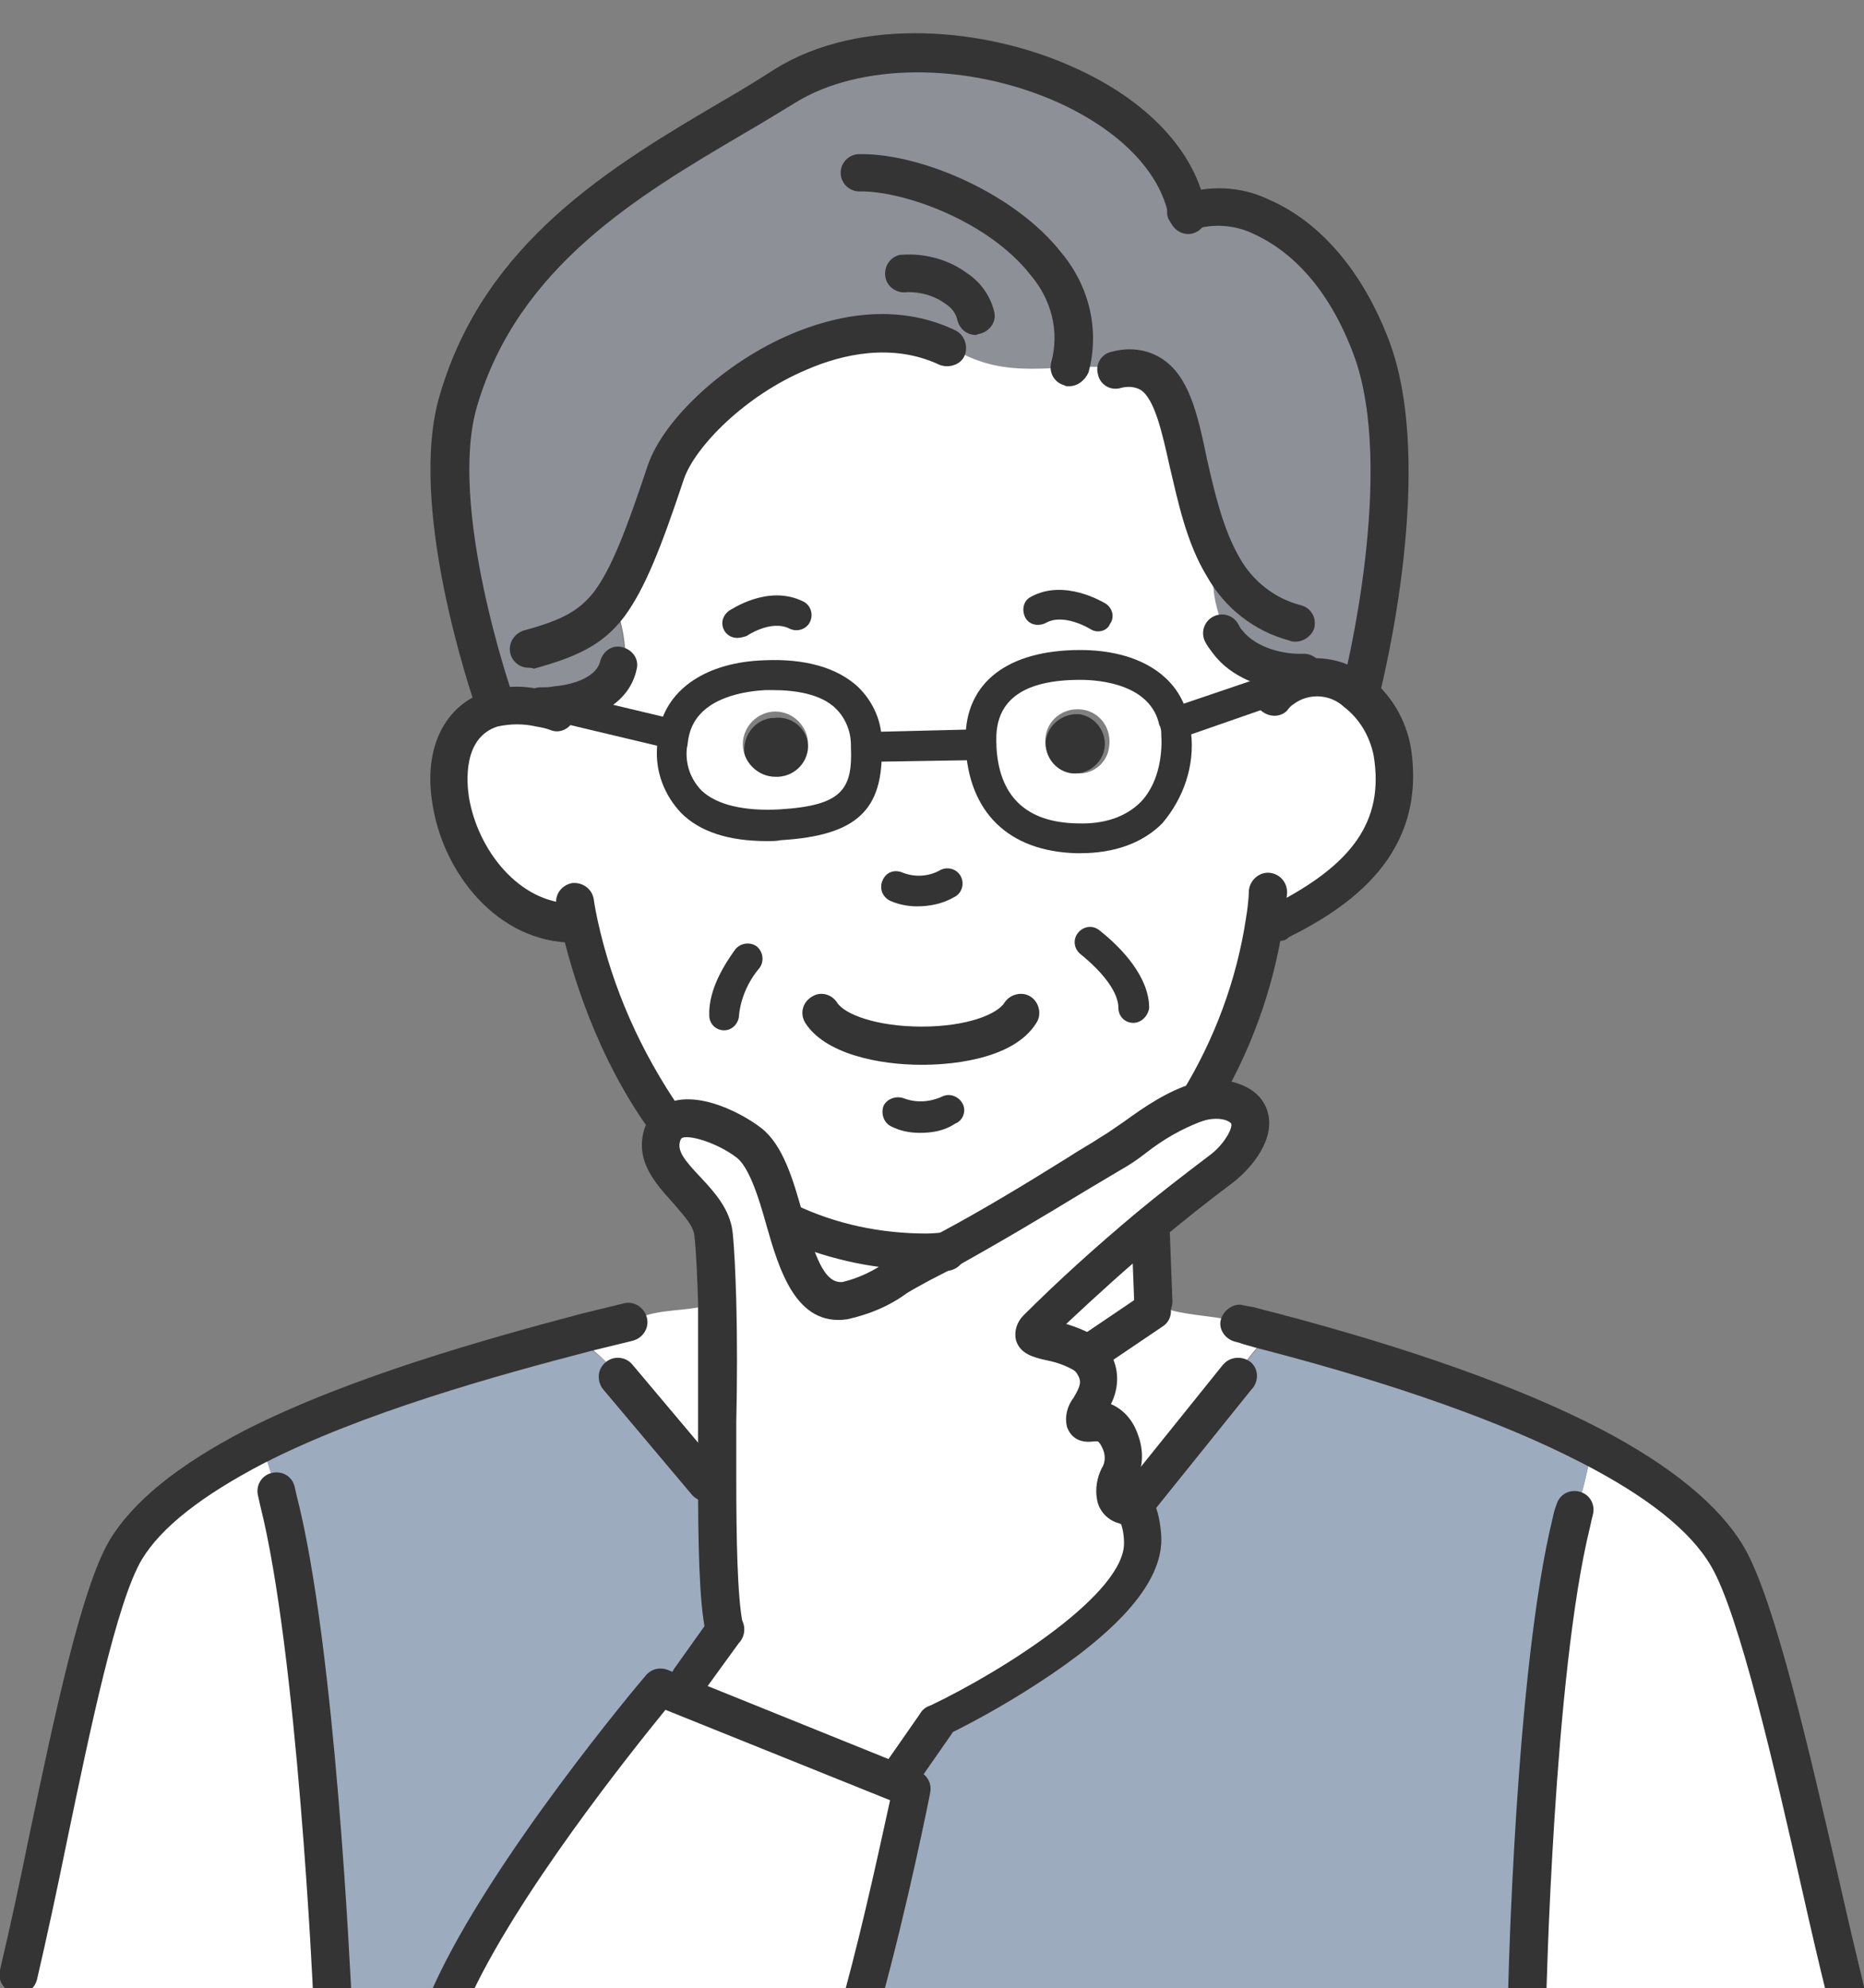 <?xml version="1.0" encoding="utf-8"?>
<!-- Generator: Adobe Illustrator 26.2.1, SVG Export Plug-In . SVG Version: 6.00 Build 0)  -->
<svg version="1.1" id="レイヤー_1" xmlns="http://www.w3.org/2000/svg" xmlns:xlink="http://www.w3.org/1999/xlink" x="0px"
	 y="0px" width="200px" height="213.3px" viewBox="0 0 200 213.3" style="enable-background:new 0 0 200 213.3;"
	 xml:space="preserve">
<rect x="0" y="0" width="200" height="213.3" fill="#808080" stroke="none"/>
<style type="text/css">
	.st0{fill:#FFFFFF;}
	.st1{fill:#8E9097;}
	.st2{fill:#343434;}
	.st3{fill:#9DABBF;}
</style>
<g id="グループ_227" transform="translate(-3795.399 -5118.063)">
	<path id="パス_444" class="st0" d="M3993.4,5331.7v1.3l-34.2-0.1c0,0,0.7-35.1,4.7-51.4l0.3,0.1c0.3-1.2,2.3-7.8,1.7-8.1l0.2-0.3
		c6.6,3.4,12,7.4,14.7,11.9C3984.9,5292,3989.9,5317.4,3993.4,5331.7"/>
	<path id="パス_445" class="st0" d="M3873.2,5293c-0.6-2.9-0.7-9-0.7-15.9c0-6.4,0.1-13.4,0-19.1c0-2.9-0.2-5.4-0.4-7.3
		c-0.4-4-6.9-6.6-5.5-10.7c0.1-0.4,0.4-0.8,0.7-1.1c2-1.7,6.5,0.4,8.6,2.1c1.8,1.5,2.8,4.8,3.8,8.1c1.3,4.6,2.7,9.3,6.5,8.7
		c2.8-0.4,5.6-2.7,8.1-3.9c0.9-0.5,1.9-1,2.8-1.5c6-3.2,11.8-6.9,17.7-10.4c2.5-1.5,5.9-4.5,9.3-5.5c1.1-0.4,2.3-0.4,3.4-0.1
		c4.3,1.2,1.5,5.5-0.9,7.3c-2.6,2-5.2,4-7.8,6.1c-4.2,3.5-8.2,7.1-12,10.9c-1.4,1.4,2.6,1,5,2.6c0.5,0.3,0.9,0.7,1.1,1.2
		c1.7,3-1.4,5-1,6.1c0.2,0.7,2.5-1.3,3.8,2.4c1,2.7-1,3.6-0.6,5.5c0.2,0.9,0.7,0.9,1.3,1.1c0.7,0.3,1.5,0.8,1.6,3.7
		c0.3,8.8-22.1,19.5-22.1,19.5l-0.1,0.2l-3.9,5.6l-0.3,0.8l-22.9-9.3l0.8-1.9L3873.2,5293z"/>
	<path id="パス_446" class="st1" d="M3861.7,5189.5c-0.6,2.8-3.8,3.9-6.7,4.2c-0.6,0.1-1.1,0.1-1.7,0.1l-0.1,0.3
		c-1.7-0.4-3.4-0.4-5,0.1v-1c0,0-7.2-20.7-3.8-32.2c5.4-18.2,22.6-25.9,35-33.7c13.8-8.7,40.6-0.6,43.2,13.6h0
		c5.2-2.1,14.8,1.2,19.8,14.4c5,13.2-1,36.6-1,36.6l-0.7,0.4c-1.5-1.2-3.4-1.7-5.3-1.4l-0.2-0.7c-2.9,0.1-6.4-0.9-8.2-3.3l0.1,0
		c-0.9-2.3-1.8-4.5-1.6-7l1.2-0.9c-5.3-8.9-2.9-23.1-11.5-21.1l-0.5-0.2c-6.1-0.5-11.1,1.6-17.1-2l-0.7-0.2
		c-12-5.7-27.8,6.1-30.2,13.4c-2.4,7.3-4.1,11.5-6.1,14.2l0.7,0c0.8,2.1,1.2,4.4,1.1,6.6L3861.7,5189.5z"/>
	<path id="パス_447" class="st0" d="M3921.5,5196.8c0.3,4.9-1.8,11.4-10.6,11.2c-7.1-0.2-10.1-4.4-10.3-10.1c0-0.2,0-0.4,0-0.6
		c0-6.3,5.5-7.9,10.7-7.9c4.1,0,9.1,1.4,10.1,6.2h0C3921.5,5196,3921.5,5196.4,3921.5,5196.8 M3914.4,5198.2c0.3-1.9-0.9-3.7-2.8-4
		c-1.9-0.3-3.7,0.9-4,2.8s0.9,3.7,2.8,4c0.1,0,0.2,0,0.3,0C3912.5,5201.3,3914.2,5200,3914.4,5198.2"/>
	<path id="パス_448" class="st0" d="M3919.1,5257.9v0.8l-6.8,4.6l-0.6,0.1c-2.3-1.6-6.4-1.2-5-2.6c3.8-3.8,7.8-7.5,12-10.9
		l0.1,0.1L3919.1,5257.9z"/>
	<path id="パス_449" class="st0" d="M3929.4,5260.3c0.7,0.2,1.4,0.4,2.2,0.6l-0.2,0.6c-1.3,1.2-2.4,2.6-3.3,4.2l0.1,0.1
		l-11.1,13.8l-0.8,0c-0.6-0.2-1.1-0.2-1.3-1.1c-0.4-1.9,1.6-2.8,0.6-5.5c-1.4-3.6-3.6-1.7-3.8-2.4c-0.4-1.2,2.7-3.1,1-6.1
		c-0.3-0.5-0.7-0.9-1.1-1.2l0.6-0.1l6.8-4.6l1.2-0.2C3923.2,5259.4,3926.5,5259.1,3929.4,5260.3
		C3929.4,5260.3,3929.4,5260.3,3929.4,5260.3"/>
	<path id="パス_450" class="st2" d="M3911.3,5194.7c1.7,0.3,2.9,2,2.6,3.7s-2,2.9-3.7,2.6c-1.6-0.3-2.7-1.8-2.6-3.4
		C3907.8,5195.8,3909.5,5194.5,3911.3,5194.7"/>
	<path id="パス_451" class="st3" d="M3891.9,5308.6l3.9-5.6l0.1-0.2c0,0,22.4-10.8,22.1-19.5c-0.1-2.9-0.9-3.4-1.6-3.7l0.8,0
		l11.1-13.8l-0.1-0.1c0.9-1.6,2-3,3.3-4.2l0.2-0.6c9.6,2.5,23.6,6.6,34.4,12.3l-0.2,0.3c0.6,0.3-1.4,6.8-1.7,8.1l-0.3-0.1
		c-4,16.3-4.7,51.4-4.7,51.4l-71.3-0.3c2.9-10.6,5.3-22.4,5.3-22.4l-1.5-0.6L3891.9,5308.6z"/>
	<path id="パス_452" class="st0" d="M3891.6,5309.4l1.5,0.6c0,0-2.4,11.9-5.3,22.4l-44.2-0.2v-0.2c6.2-13.6,22.5-32.9,22.5-32.9
		l2.5,1L3891.6,5309.4z"/>
	<path id="パス_453" class="st0" d="M3894.8,5252.3c0.7,0,1.4-0.1,2.1-0.1l0.1,0.2c-0.9,0.5-1.9,1-2.8,1.5
		c-2.5,1.2-5.3,3.5-8.1,3.9c-3.8,0.5-5.1-4.1-6.5-8.7l0.2,0C3884.5,5251.2,3889.6,5252.3,3894.8,5252.3"/>
	<path id="パス_454" class="st0" d="M3866.9,5238.4c-5.8-7.9-8.4-17.1-9.3-21.3l-0.4,0.1c-12.4,0.2-18.5-20-9-23
		c1.6-0.5,3.4-0.5,5-0.1l0.1-0.3c0.6,0,1.1,0,1.7-0.1l0,0.1l12.6,3c-0.1,0.5-0.2,1-0.2,1.5c-0.1,4.9,2.8,8.8,11.6,8.3
		c7.2-0.4,9.4-2.5,9.3-8.4h0.1l12.1-0.3h0.1c0.2,5.7,3.2,9.9,10.3,10.1c8.8,0.2,10.9-6.3,10.6-11.2c0-0.4-0.1-0.8-0.2-1.2l0.2-0.1
		l11.2-3.8l0.2,0.3c2.3-1.7,5.6-1.6,7.8,0.3c2.1,1.6,3.6,4,4,6.6c1.3,9.1-4.4,14.3-12,18.1l-1.7-0.2c-1,6.9-3.5,13.6-7.2,19.6l0,0.2
		c-3.4,0.9-6.8,4-9.3,5.5c-5.8,3.5-11.7,7.2-17.7,10.4l-0.1-0.2c-0.7,0-1.4,0.1-2.1,0.1c-5.2,0.1-10.3-1-15-3.2l-0.2,0
		c-1-3.3-1.9-6.7-3.8-8.1c-2-1.6-6.6-3.7-8.6-2.1L3866.9,5238.4z"/>
	<path id="パス_455" class="st2" d="M3882.1,5197.9c0.3,1.9-0.9,3.7-2.8,4c-1.9,0.3-3.7-0.9-4-2.8s0.9-3.7,2.8-4
		c0.1,0,0.2,0,0.3,0C3880.2,5194.8,3881.9,5196.1,3882.1,5197.9"/>
	<path id="パス_456" class="st0" d="M3882.1,5197.9c0-1.9-1.6-3.5-3.5-3.5c-1.9,0-3.5,1.6-3.5,3.5s1.6,3.5,3.5,3.5
		c0.1,0,0.2,0,0.3,0C3880.8,5201.3,3882.2,5199.7,3882.1,5197.9C3882.1,5197.9,3882.1,5197.9,3882.1,5197.9 M3877.5,5190.5
		c5.1-0.2,10.7,1.2,10.9,7.5v0.2c0.2,5.9-2,8-9.3,8.4c-8.8,0.5-11.8-3.4-11.6-8.3c0-0.5,0.1-1,0.2-1.5
		C3868.7,5192.2,3873.4,5190.7,3877.5,5190.5"/>
	<path id="パス_457" class="st3" d="M3861.7,5265.8l9.6,11.4h1.1c0,6.9,0.1,13,0.7,15.9l-3.7,5.2l-0.8,1.9l-2.6-1
		c0,0-16.3,19.4-22.5,32.9v0.2l-12.6-0.1v-0.2c0,0-1.6-37-5.8-53.1c-0.3-1.7-1-3.6-1.4-5.1l-1.1-0.4c11-5.6,25.6-9.7,35.7-12.3
		l0.4,1.7C3859.6,5263.4,3861.5,5264.9,3861.7,5265.8"/>
	<path id="パス_458" class="st0" d="M3872.4,5258c0.1,5.7,0,12.7,0,19.1h-1.1l-9.6-11.4c-0.3-0.8-2.2-2.4-2.9-3l-0.4-1.7
		c1.6-0.4,3.1-0.8,4.4-1.1l0.6-0.2c2.8-1.4,5.7-0.8,8.6-1.8L3872.4,5258z"/>
	<path id="パス_459" class="st0" d="M3855.1,5193.7c2.9-0.3,6-1.4,6.7-4.2l0.7,0c0.1-2.3-0.3-4.5-1.1-6.6l-0.7,0
		c2-2.7,3.6-6.9,6.1-14.2c2.4-7.3,18.2-19.1,30.2-13.4l0.7,0.2c5.9,3.5,10.9,1.5,17.1,2l0.5,0.2c8.6-2,6.2,12.3,11.5,21.1l-1.2,0.9
		c-0.2,2.6,0.7,4.8,1.6,7l-0.1,0c1.9,2.4,5.3,3.4,8.2,3.3l0.2,0.7c-0.9,0.2-1.7,0.6-2.4,1.1l-0.2-0.3l-11.2,3.8l-0.2,0.1h0
		c-1-4.8-6-6.2-10.1-6.2c-5.1,0-10.6,1.6-10.7,7.9c0,0.2,0,0.4,0,0.6h-0.1l-12.1,0.3h-0.1v-0.2c-0.2-6.3-5.8-7.7-10.9-7.5
		c-4,0.1-8.8,1.7-9.8,6.3l-12.6-3L3855.1,5193.7z"/>
	<path id="パス_460" class="st0" d="M3825.2,5279c4.2,16.1,5.8,53.1,5.8,53.1v0.2l-33.6-0.1l0-2.1c3.5-14.2,7.4-38.4,11.5-45.4
		c2.5-4.2,7.6-7.9,13.8-11.1l1.1,0.4C3824.2,5275.4,3824.9,5277.3,3825.2,5279"/>
	<path id="パス_461" class="st2" d="M3959.2,5334.8L3959.2,5334.8c-1.2,0-2.1-0.9-2-2.1c0-1.4,0.8-35.5,4.8-51.8
		c0.1-0.5,0.2-0.9,0.4-1.4c0.3-1.1,1.4-1.7,2.5-1.4c1.1,0.3,1.7,1.4,1.4,2.5c-0.1,0.4-0.2,0.8-0.3,1.3c-3.9,15.8-4.7,50.6-4.7,50.9
		C3961.2,5333.9,3960.3,5334.8,3959.2,5334.8"/>
	<path id="パス_462" class="st2" d="M3831,5334.1c-1.1,0-2-0.9-2-1.9c0-0.4-1.7-36.9-5.7-52.7l-0.2-0.9c-0.3-1.1,0.3-2.2,1.4-2.5
		c1.1-0.3,2.2,0.3,2.5,1.4l0.2,0.9c4.2,16.2,5.8,52,5.9,53.5C3833.1,5333.1,3832.2,5334,3831,5334.1
		C3831.1,5334.1,3831,5334.1,3831,5334.1"/>
	<path id="パス_463" class="st2" d="M3919.1,5259.9c-1.1,0-2-0.9-2-2l-0.3-7.9c0-1.1,0.8-2.1,2-2.1c0,0,0,0,0,0
		c1.1-0.1,2,0.8,2.1,1.9c0,0,0,0.1,0,0.1l0.3,7.9C3921.1,5258.9,3920.3,5259.9,3919.1,5259.9
		C3919.1,5259.9,3919.1,5259.9,3919.1,5259.9C3919.1,5259.9,3919.1,5259.9,3919.1,5259.9"/>
	<path id="パス_464" class="st2" d="M3797.4,5332c-0.2,0-0.3,0-0.5-0.1c-1.1-0.3-1.8-1.4-1.5-2.5c0,0,0,0,0,0
		c1-4.2,2.1-9.3,3.2-14.7c2.7-12.8,5.5-26.1,8.5-31.3c2.5-4.2,7.3-8.1,14.6-11.9c11.2-5.7,25.9-9.8,36.1-12.5l4.5-1.1
		c1.1-0.3,2.2,0.4,2.5,1.5s-0.4,2.2-1.5,2.5l-4.5,1.1c-10,2.6-24.5,6.6-35.2,12.1c-6.5,3.4-10.9,6.8-13,10.3
		c-2.7,4.6-5.5,18.1-8,30.1c-1.1,5.4-2.2,10.5-3.2,14.8C3799.2,5331.3,3798.4,5332,3797.4,5332"/>
	<path id="パス_465" class="st2" d="M3993.4,5333.7c-0.9,0-1.7-0.6-2-1.6c-0.8-3.2-1.7-7.1-2.6-11.1c-3-13.3-6.8-29.8-9.8-34.9
		c-2.2-3.8-6.9-7.5-13.9-11.1c-8.3-4.3-19.8-8.4-34-12.1c-0.8-0.2-1.5-0.4-2.2-0.6c-1.1-0.3-1.7-1.4-1.5-2.5
		c0.3-1.1,1.4-1.7,2.5-1.5l0,0c0.7,0.2,1.5,0.4,2.3,0.6c14.5,3.8,26.3,8,34.8,12.4c7.7,4,12.9,8.3,15.5,12.7
		c3.3,5.6,7,21.8,10.3,36.1c0.9,4,1.8,7.8,2.6,11.1c0.3,1.1-0.4,2.2-1.5,2.5C3993.7,5333.7,3993.5,5333.7,3993.4,5333.7"/>
	<path id="パス_466" class="st2" d="M3929.4,5262.3c-0.2,0-0.3,0-0.4,0c-0.2-0.1-0.4-0.1-0.7-0.2l-0.4-0.1
		c-1.1-0.3-1.8-1.4-1.5-2.4s1.4-1.8,2.4-1.5l0.5,0.1c0.2,0,0.3,0.1,0.5,0.1c1.1,0.2,1.8,1.3,1.5,2.4
		C3931.1,5261.6,3930.3,5262.3,3929.4,5262.3"/>
	<path id="パス_467" class="st2" d="M3866.9,5240.4c-0.6,0-1.3-0.3-1.6-0.8c-5.9-8.1-8.6-17.3-9.7-22.1c-0.3-1.5-0.5-2.4-0.5-2.4
		c-0.2-1.1,0.6-2.1,1.7-2.3c1.1-0.1,2.1,0.6,2.3,1.7c0,0,0.1,0.8,0.4,2.2c1.6,7.4,4.7,14.3,9,20.5c0.7,0.9,0.5,2.2-0.4,2.8
		C3867.8,5240.3,3867.4,5240.4,3866.9,5240.4"/>
	<path id="パス_468" class="st2" d="M3893.9,5254.3c-5.2-0.1-10.2-1.3-14.9-3.4c-1-0.4-1.6-1.6-1.1-2.6c0.4-1,1.6-1.6,2.6-1.1
		c0.1,0,0.1,0,0.2,0.1c4.4,2.1,9.2,3.1,14.1,3.1c0.7,0,1.4-0.1,2-0.1c1.1-0.1,2.1,0.8,2.2,1.9c0.1,1.1-0.8,2.1-1.9,2.2l0,0
		c-0.7,0-1.4,0.1-2.2,0.1C3894.5,5254.3,3894.2,5254.3,3893.9,5254.3"/>
	<path id="パス_469" class="st2" d="M3923.9,5238.4c-1.1,0-2-0.9-2-2c0-0.4,0.1-0.8,0.3-1.1c3.5-5.7,5.9-12.1,6.9-18.8
		c0.3-1.8,0.3-2.9,0.3-2.9c0.1-1.1,1.1-2,2.2-1.9c1.1,0.1,1.9,1,1.9,2.1c0,0.1-0.1,1.3-0.4,3.3c-1.1,7.2-3.6,14.1-7.5,20.4
		C3925.2,5238,3924.6,5238.4,3923.9,5238.4"/>
	<path id="パス_470" class="st2" d="M3894.1,5239.6c-1.1,0-2.1-0.2-3.1-0.7c-0.8-0.4-1.1-1.4-0.8-2.2c0.4-0.8,1.4-1.1,2.2-0.8
		c1.3,0.5,2.8,0.4,4.1-0.2c0.8-0.4,1.8,0,2.2,0.8c0.4,0.8,0,1.8-0.8,2.1C3896.7,5239.4,3895.4,5239.6,3894.1,5239.6"/>
	<path id="パス_471" class="st2" d="M3894.3,5232.3L3894.3,5232.3c-4.7,0-10.4-1.2-12.5-4.5c-0.6-1-0.3-2.2,0.7-2.8
		c0.9-0.6,2.1-0.3,2.7,0.6c0.8,1.3,4.3,2.6,9.1,2.6c4.8,0,8.1-1.3,8.9-2.6c0.6-0.9,1.9-1.2,2.8-0.6c0.9,0.6,1.2,1.9,0.6,2.8
		C3904,5232,3896.6,5232.3,3894.3,5232.3"/>
	<path id="パス_472" class="st2" d="M3912.2,5265.3c-1.1,0-2-0.9-2-2c0-0.7,0.3-1.3,0.9-1.7l6.8-4.6c0.9-0.6,2.2-0.4,2.8,0.6
		c0.6,0.9,0.4,2.2-0.6,2.8l-6.8,4.6C3913,5265.2,3912.6,5265.3,3912.2,5265.3"/>
	<path id="パス_473" class="st2" d="M3917.1,5281.6c-1.1,0-2-0.9-2-2c0-0.5,0.2-0.9,0.4-1.3l11.1-13.8l0.1-0.1
		c0.7-0.8,2-0.9,2.9-0.2c0.8,0.7,0.9,1.9,0.2,2.8l-0.1,0.1l-11.1,13.8C3918.3,5281.3,3917.8,5281.6,3917.1,5281.6"/>
	<path id="パス_474" class="st2" d="M3871.3,5279.2c-0.6,0-1.2-0.3-1.6-0.7l-9.6-11.4c-0.7-0.9-0.6-2.2,0.3-2.9
		c0.8-0.7,2.1-0.6,2.8,0.2l9.6,11.4c0.7,0.9,0.6,2.1-0.2,2.9C3872.3,5279,3871.8,5279.2,3871.3,5279.2"/>
	<path id="パス_475" class="st2" d="M3917,5227.8c-0.9,0-1.6-0.7-1.6-1.6c0-1.6-1.5-3.7-4.1-5.8c-0.7-0.6-0.8-1.6-0.2-2.3
		c0.6-0.7,1.6-0.8,2.3-0.2c2.4,1.9,5.3,5,5.3,8.3C3918.6,5227,3917.9,5227.8,3917,5227.8L3917,5227.8z"/>
	<path id="パス_476" class="st2" d="M3873.1,5228.6c-0.9,0-1.6-0.7-1.6-1.6c-0.1-2.9,1.8-5.7,2.8-7.1c0.6-0.7,1.6-0.8,2.3-0.3
		c0.7,0.6,0.8,1.6,0.3,2.3c-1.2,1.4-2,3.2-2.2,5C3874.7,5227.8,3874,5228.6,3873.1,5228.6L3873.1,5228.6z"/>
	<path id="パス_477" class="st2" d="M3857,5219.2c-8.3,0-14.1-7.6-15.2-14.9c-1-6,1.3-10.6,5.9-12.1c2-0.6,4-0.6,6-0.1
		c0.7,0.1,1.3,0.3,2,0.5c1.1,0.3,1.7,1.5,1.3,2.5c-0.3,1.1-1.5,1.7-2.5,1.3c-0.5-0.2-1-0.3-1.6-0.4c-1.3-0.3-2.7-0.3-4.1,0
		c-3.8,1.2-3.3,6.1-3.1,7.5c0.9,5.7,5.4,11.5,11.2,11.5c0.1,0,0.1,0,0.2,0c1.1,0,2,0.9,2,2c0,1.1-0.9,2-2,2
		C3857.2,5219.2,3857.1,5219.2,3857,5219.2"/>
	<path id="パス_478" class="st2" d="M3932.8,5219c-1.1,0-2-0.9-2-2c0-0.8,0.4-1.5,1.1-1.8c8.7-4.4,12-9.1,10.9-16
		c-0.4-2.1-1.5-4-3.2-5.3c-1.5-1.4-3.8-1.5-5.4-0.3c-0.3,0.2-0.5,0.4-0.7,0.7c-0.8,0.8-2.1,0.7-2.9-0.1c-0.7-0.8-0.7-2,0-2.8
		c0.4-0.4,0.8-0.7,1.2-1.1c1-0.7,2.1-1.2,3.2-1.5c2.5-0.4,5,0.2,7,1.7c2.6,1.9,4.3,4.8,4.8,7.9c1.7,11.4-6.7,17-13.1,20.2
		C3933.4,5218.9,3933.1,5219,3932.8,5219"/>
	<path id="パス_479" class="st2" d="M3893.8,5215.3c-1,0-2-0.2-2.9-0.6c-0.8-0.4-1.2-1.3-0.8-2.2s1.3-1.2,2.2-0.8
		c1.3,0.5,2.8,0.4,4-0.3c0.8-0.4,1.8-0.1,2.2,0.7c0.4,0.8,0.1,1.8-0.7,2.2C3896.6,5215,3895.2,5215.3,3893.8,5215.3"/>
	<path id="パス_480" class="st2" d="M3874.5,5186.5c-0.9,0-1.6-0.7-1.6-1.6c0-0.5,0.3-1,0.7-1.3c0.2-0.1,4.2-2.9,8-1
		c0.8,0.4,1.1,1.4,0.7,2.2s-1.4,1.1-2.2,0.7l0,0c-2-1-4.6,0.8-4.6,0.8C3875.2,5186.4,3874.8,5186.5,3874.5,5186.5"/>
	<path id="パス_481" class="st2" d="M3913.2,5185.8c-0.3,0-0.6-0.1-0.9-0.3c0,0-2.8-1.7-4.7-0.6c-0.8,0.4-1.8,0.2-2.2-0.6
		s-0.2-1.8,0.6-2.2l0,0c3.6-2,7.8,0.6,8,0.7c0.8,0.5,1,1.5,0.5,2.2C3914.3,5185.5,3913.8,5185.8,3913.2,5185.8"/>
	<path id="パス_482" class="st2" d="M3911.3,5209.6c-0.1,0-0.3,0-0.4,0c-7.3-0.2-11.6-4.4-11.9-11.6c0-0.2,0-0.5,0-0.7
		c0-6,4.5-9.5,12.3-9.5c6.2,0,10.6,2.7,11.6,7.3c0,0.1,0,0.1,0.1,0.2c0.1,0.5,0.2,0.9,0.2,1.4c0.4,3.5-0.8,7-3.1,9.7
		C3918,5208.5,3915,5209.6,3911.3,5209.6 M3911.3,5191c-6,0-9,2.1-9,6.3c0,0.2,0,0.3,0,0.5c0,0,0,0,0,0.1c0.2,5.5,3.1,8.4,8.7,8.5
		c2.9,0.1,5.2-0.7,6.8-2.3c2.2-2.3,2.3-5.8,2.2-7.2c0-0.3,0-0.5-0.1-0.8c0-0.1,0-0.1-0.1-0.2C3918.9,5191.5,3913.5,5191,3911.3,5191
		"/>
	<path id="パス_483" class="st2" d="M3877.7,5208.3c-4.1,0-7.2-1-9.2-3c-1.8-1.9-2.8-4.4-2.6-7.1c0-0.6,0.1-1.2,0.2-1.8
		c0.9-4.5,5.2-7.3,11.3-7.5c4.4-0.2,7.8,0.8,10,2.8c1.7,1.6,2.7,3.9,2.6,6.2v0.3c0.2,6.8-2.7,9.5-10.8,10
		C3878.7,5208.3,3878.2,5208.3,3877.7,5208.3 M3878.3,5192.1c-0.3,0-0.6,0-0.8,0l0,0c-1.7,0.1-7.3,0.6-8.2,5
		c-0.1,0.4-0.1,0.8-0.2,1.2c-0.2,1.7,0.4,3.4,1.6,4.6c1.6,1.5,4.5,2.2,8.3,2c6.7-0.4,7.9-2.1,7.7-6.7v-0.2c0-1.5-0.6-2.9-1.6-3.9
		C3883.5,5192.5,3880.7,5192.1,3878.3,5192.1 M3877.5,5190.5L3877.5,5190.5z"/>
	<path id="パス_484" class="st2" d="M3867.7,5198.4c-0.1,0-0.3,0-0.4,0l-12.6-3c-0.9-0.2-1.4-1.1-1.2-1.9c0.2-0.9,1.1-1.4,1.9-1.2
		c0,0,0,0,0,0l12.6,3c0.9,0.2,1.4,1.1,1.2,2C3869.1,5197.9,3868.4,5198.4,3867.7,5198.4"/>
	<path id="パス_485" class="st2" d="M3921.6,5197.1c-0.9,0-1.6-0.7-1.6-1.6c0-0.7,0.4-1.3,1.1-1.5l11.2-3.8c0.8-0.3,1.8,0.2,2.1,1
		c0.3,0.8-0.2,1.8-1,2.1l0,0l-11.2,3.9C3922,5197.1,3921.8,5197.2,3921.6,5197.1"/>
	<path id="パス_486" class="st2" d="M3888.5,5199.8c-0.9,0-1.6-0.7-1.6-1.6s0.7-1.6,1.6-1.6l12.1-0.3c0.9,0,1.6,0.7,1.7,1.6
		c0,0.9-0.7,1.6-1.6,1.7l0,0L3888.5,5199.8L3888.5,5199.8z"/>
	<path id="パス_487" class="st2" d="M3935,5192.2c-4,0-7.6-1.5-9.5-4.1c-0.3-0.4-0.6-0.8-0.8-1.2c-0.5-1-0.1-2.2,0.9-2.7
		c1-0.5,2.2-0.1,2.7,0.9c0.1,0.2,0.2,0.4,0.4,0.6c1.5,1.9,4.5,2.6,6.6,2.5h0c1.1,0,2,0.9,2.1,2c0,1.1-0.9,2-2,2.1l0,0
		C3935.2,5192.2,3935.1,5192.2,3935,5192.2"/>
	<path id="パス_488" class="st2" d="M3853.4,5195.8c-1.1,0-2-0.9-2-2s0.9-2,2-2c0,0,0,0,0,0c0.5,0,1,0,1.4-0.1
		c1.4-0.1,4.5-0.7,5-2.7c0.3-1.1,1.3-1.8,2.4-1.5c1.1,0.3,1.8,1.3,1.5,2.4c-0.7,3.2-3.7,5.3-8.4,5.8
		C3854.7,5195.8,3854,5195.8,3853.4,5195.8"/>
	<path id="パス_489" class="st2" d="M3934.4,5186.9c-0.2,0-0.4,0-0.6-0.1c-3.8-1-7-3.5-8.9-6.9c-2.2-3.6-3.1-8-4-11.8
		c-0.8-3.6-1.6-7.2-3.1-8.2c-0.7-0.4-1.5-0.4-2.2-0.2c-1.1,0.3-2.2-0.4-2.4-1.5c-0.3-1.1,0.4-2.2,1.5-2.4l0,0
		c1.8-0.5,3.7-0.3,5.3,0.7c3,1.9,3.9,6,4.9,10.8c0.8,3.5,1.7,7.5,3.5,10.6c1.4,2.5,3.8,4.4,6.6,5.1c1.1,0.3,1.7,1.4,1.4,2.5
		C3936.1,5186.3,3935.3,5186.9,3934.4,5186.9"/>
	<path id="パス_490" class="st2" d="M3941.5,5193.9c-0.2,0-0.3,0-0.5-0.1c-1.1-0.3-1.7-1.4-1.5-2.5c0.1-0.2,5.8-22.9,1.1-35.3
		c-3.2-8.5-8-11.6-10.6-12.8c-2-1-4.4-1.2-6.5-0.5c-1,0.4-2.2-0.1-2.7-1.1s0.1-2.2,1.1-2.6l0,0c3.2-1.1,6.6-1,9.7,0.5
		c5.5,2.4,10,7.7,12.8,15c5.2,13.6-0.7,36.8-0.9,37.8C3943.2,5193.2,3942.4,5193.9,3941.5,5193.9"/>
	<path id="パス_491" class="st2" d="M3852.1,5189.7c-1.1,0-2-0.9-2-2c0-0.9,0.6-1.7,1.5-2c4.1-1.1,5.9-2.1,7.5-4.1
		c1.9-2.5,3.5-6.7,5.8-13.6c1.7-5,8.3-11.1,15.4-14.1c4.5-1.9,11.1-3.5,17.6-0.4c1,0.5,1.4,1.7,1,2.7s-1.7,1.4-2.7,1
		c-5.1-2.4-10.5-1.1-14.2,0.5c-6.7,2.8-12,8.3-13.2,11.7c-2.5,7.5-4.2,11.8-6.4,14.8c-2.4,3.2-5.4,4.4-9.7,5.6
		C3852.4,5189.7,3852.2,5189.7,3852.1,5189.7"/>
	<path id="パス_492" class="st2" d="M3900.1,5154c-1,0-1.8-0.7-2-1.7c-0.2-0.7-0.6-1.2-1.2-1.6c-1.2-0.9-2.6-1.3-4.1-1.3
		c-1.1,0.2-2.2-0.5-2.4-1.6c-0.2-1.1,0.5-2.2,1.6-2.4c0,0,0,0,0.1,0c2.5-0.2,5.1,0.5,7.1,2c1.5,1,2.5,2.5,2.9,4.2
		c0.2,1.1-0.6,2.1-1.7,2.3c0,0,0,0,0,0C3900.3,5153.9,3900.2,5154,3900.1,5154"/>
	<path id="パス_493" class="st2" d="M3910.1,5159.5c-0.2,0-0.4,0-0.5-0.1c-1.1-0.3-1.7-1.4-1.4-2.5c0,0,0,0,0,0
		c0.9-3.3,0-6.7-2.2-9.3c-4.6-5.9-13.8-9.1-18.4-9h0c-1.1,0-2-0.9-2-2s0.9-2,2-2c0.1,0,0.2,0,0.3,0c6.4,0,16.4,4.2,21.4,10.6
		c3,3.6,4.1,8.3,2.9,12.8C3911.8,5158.9,3911,5159.5,3910.1,5159.5"/>
	<path id="パス_494" class="st2" d="M3848.3,5195.2c-0.9,0-1.6-0.5-1.9-1.4c-0.3-0.9-7.4-21.5-3.8-33.4
		c4.8-16.4,18.4-24.5,30.5-31.6c1.9-1.1,3.7-2.2,5.4-3.3c9.3-5.8,22.8-4.4,31.9-0.3c8,3.5,13.3,9.1,14.4,15.3c0,0,0,0.1,0,0.2
		c0.3,1.1-0.4,2.1-1.4,2.4c0,0,0,0,0,0c-1.1,0.3-2.2-0.4-2.5-1.5c0-0.1-0.1-0.2-0.1-0.3c-0.9-4.8-5.3-9.3-12-12.3
		c-9.7-4.3-21.2-4.2-28.1,0.1c-1.8,1.1-3.6,2.2-5.5,3.3c-11.4,6.7-24.2,14.3-28.6,29.2c-3.2,10.7,3.7,30.8,3.8,31
		c0.4,1.1-0.2,2.2-1.3,2.6C3848.7,5195.2,3848.5,5195.2,3848.3,5195.2"/>
	<path id="パス_495" class="st2" d="M3887.9,5334.5c-0.2,0-0.4,0-0.5-0.1c-1.1-0.3-1.7-1.4-1.4-2.5c2.2-8.1,4.1-17.1,4.9-20.7
		l-24.1-9.7c-3.5,4.3-16.1,20-21.2,31.4c-0.5,1-1.7,1.5-2.7,1c-1-0.5-1.5-1.7-1-2.7c6.2-13.7,22.1-32.6,22.8-33.4
		c0.6-0.7,1.5-0.9,2.3-0.6l27,10.9c0.9,0.4,1.4,1.3,1.2,2.3c0,0.1-2.4,12.1-5.3,22.6C3889.6,5333.9,3888.8,5334.5,3887.9,5334.5"/>
	<path id="パス_496" class="st2" d="M3895.9,5304.9c-1.1,0-2-0.9-2-2c0-0.8,0.4-1.5,1.2-1.8c8.2-3.9,21.1-12.2,20.9-17.6
		c0-0.6-0.1-1.3-0.3-1.9l-0.2-0.1c-1.2-0.3-2.2-1.3-2.4-2.6c-0.2-1.1,0-2.3,0.5-3.3c0.4-0.6,0.4-1.3,0.2-1.9c-0.3-0.8-0.6-1-0.6-1
		c-0.1,0-0.3,0-0.4,0c-2.1,0.3-2.7-1-2.9-1.5c-0.3-1.1,0-2.3,0.7-3.2c0.7-1.2,0.9-1.7,0.4-2.5c-0.1-0.2-0.3-0.4-0.5-0.5
		c-0.9-0.5-1.8-0.8-2.8-1c-1.4-0.3-2.9-0.7-3.3-2.2c-0.2-0.9,0.1-1.9,0.8-2.6c3.7-3.7,7.8-7.4,12.1-11c2.4-2,5-4,7.9-6.2
		c1.5-1.1,2.5-2.9,2.3-3.4c0,0-0.1-0.2-0.7-0.4c-0.8-0.2-1.6-0.1-2.3,0.1c-2.2,0.8-4.3,2-6.2,3.5c-0.9,0.7-1.8,1.3-2.7,1.8
		c-1.2,0.7-2.5,1.5-3.7,2.2c-4.6,2.8-9.3,5.6-14,8.2c-1,0.5-1.9,1-2.9,1.5c-0.7,0.4-1.5,0.8-2.3,1.3c-1.9,1.4-4.1,2.3-6.4,2.8
		c-5.5,0.8-7.3-5.3-8.7-10.2c-0.8-2.9-1.8-6-3.1-7.1c-2.2-1.7-5.4-2.6-6-2.1l0,0c0,0.1-0.1,0.1-0.1,0.2c-0.4,1.1,0.4,2.1,2.2,4
		c1.5,1.6,3.1,3.4,3.4,5.8c0.2,1.9,0.3,4.3,0.4,7.5c0.1,3.9,0.1,8.5,0,12.9c0,2.1,0,4.2,0,6.2c0,6,0.1,12.6,0.7,15.5
		c0,0,0,0.1,0,0.1c0.3,1.1-0.4,2.2-1.5,2.4c-1,0.2-2.1-0.3-2.4-1.3c0-0.1,0-0.2-0.1-0.3c0,0,0-0.1,0-0.1c-0.7-3.2-0.8-9.8-0.8-16.3
		c0-2,0-4.1,0-6.2c0-4.4,0-9,0-12.8c-0.1-3-0.2-5.4-0.4-7.2c-0.1-1.1-1.3-2.3-2.3-3.5c-1.9-2.1-4.2-4.6-3-8.1
		c0.3-0.7,0.7-1.4,1.3-1.9c3.2-2.7,8.9,0.2,11.2,2c2.3,1.8,3.4,5.5,4.4,9.1c1.3,4.5,2.3,7.6,4.3,7.4c1.7-0.4,3.4-1.2,4.9-2.3
		c0.9-0.5,1.7-1.1,2.6-1.5c0.9-0.5,1.9-1,2.8-1.4c4.7-2.5,9.3-5.3,13.8-8.1c1.2-0.8,2.5-1.5,3.7-2.3c0.7-0.4,1.5-1,2.4-1.6
		c2.2-1.6,4.7-3.3,7.4-4.1c1.5-0.5,3-0.5,4.5-0.1c2.7,0.8,3.4,2.5,3.6,3.5c0.6,3.1-2.3,6.1-3.9,7.3c-2.8,2.1-5.3,4.1-7.7,6.1
		c-3.5,2.9-6.9,6-10.1,9c1,0.3,2,0.7,2.9,1.2c0.7,0.5,1.3,1.1,1.8,1.9c1,1.7,1,3.7,0.1,5.5c1.4,0.6,2.4,1.8,2.9,3.3
		c0.6,1.6,0.6,3.4-0.2,4.9c-0.1,0.2-0.2,0.4-0.2,0.5c1.9,0.7,2.7,2.4,2.9,5.5c0.2,4.4-3.7,9.3-11.8,14.8c-3.7,2.5-7.5,4.7-11.4,6.6
		C3896.5,5304.8,3896.2,5304.9,3895.9,5304.9"/>
	<path id="パス_497" class="st2" d="M3891.9,5310.6c-1.1,0-2-0.9-2-2c0-0.4,0.1-0.8,0.4-1.2l3.9-5.6c0.6-0.9,1.9-1.1,2.8-0.5
		s1.1,1.9,0.5,2.8l0,0l-3.9,5.6C3893.2,5310.3,3892.6,5310.6,3891.9,5310.6"/>
	<path id="パス_498" class="st2" d="M3869.4,5300.2c-1.1,0-2-0.9-2-2c0-0.4,0.1-0.8,0.4-1.2l3.7-5.2c0,0,0.1-0.1,0.1-0.2
		c0.7-0.9,2-1,2.9-0.3c0.9,0.7,1,2,0.3,2.9l-0.1,0.1l-3.7,5.1C3870.7,5299.9,3870.1,5300.2,3869.4,5300.2"/>
</g>
</svg>
